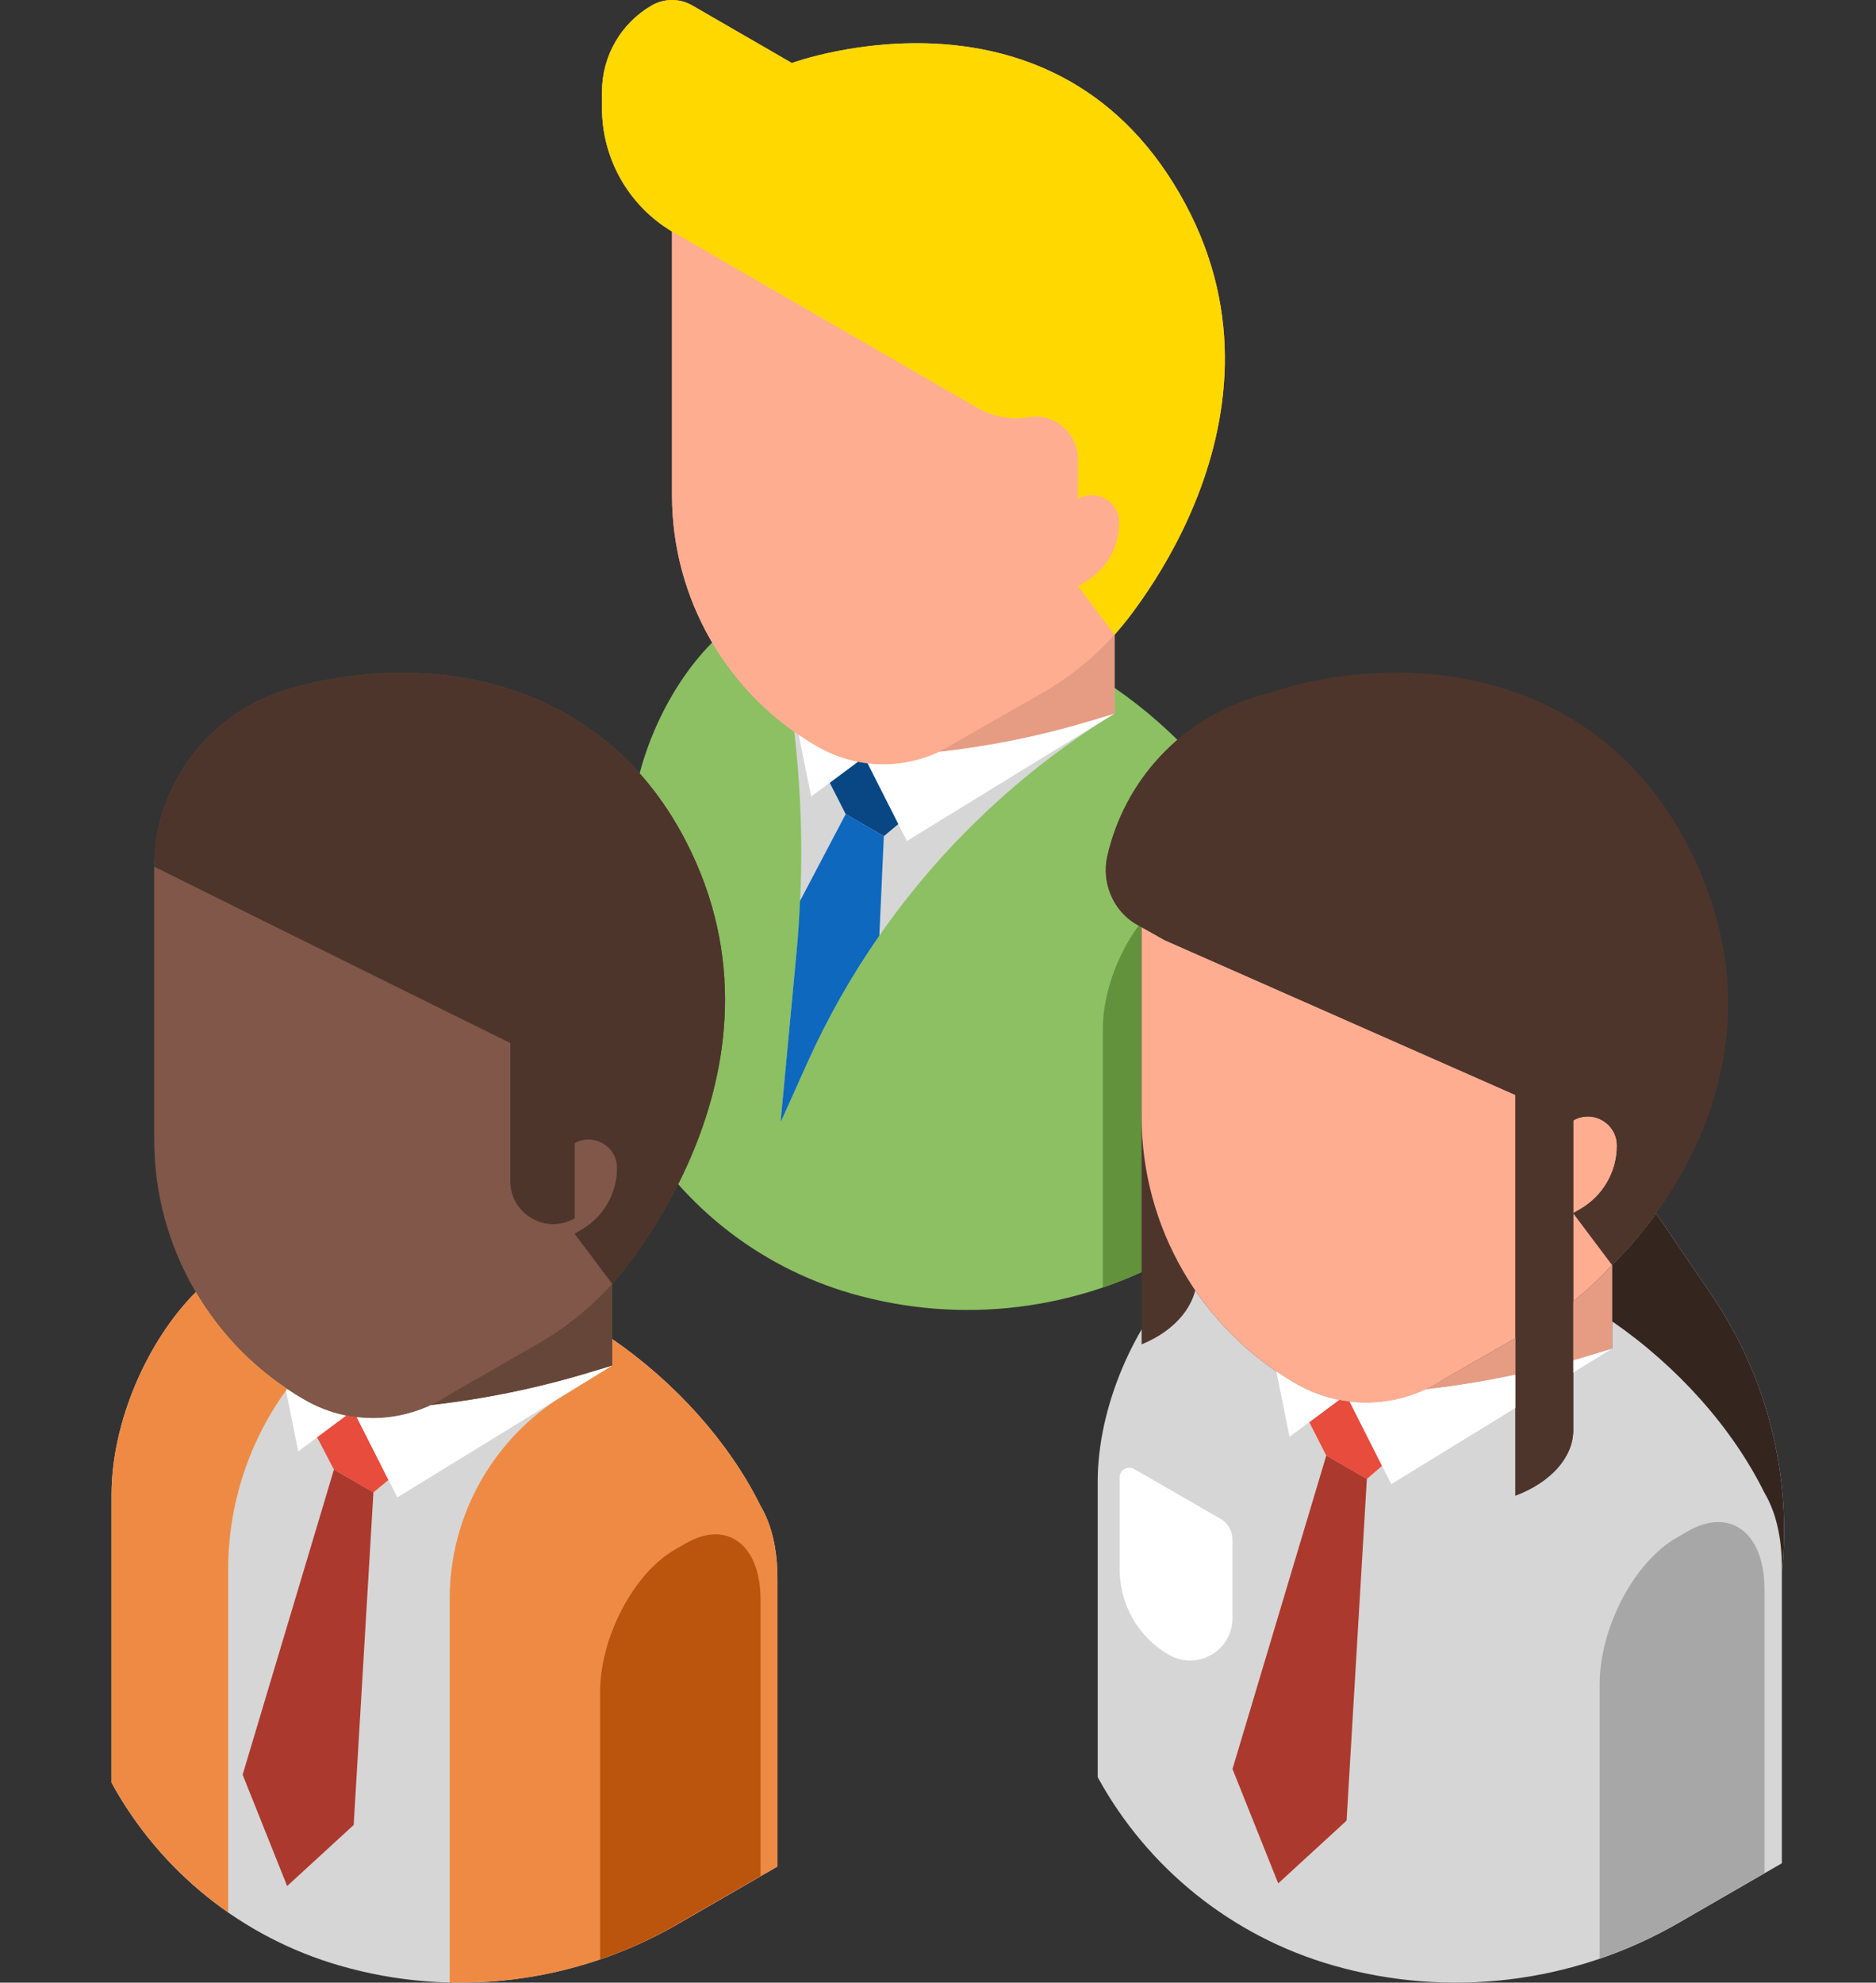 <svg xmlns="http://www.w3.org/2000/svg" width="53" height="56" viewBox="0 0 53 56">
    <rect x="0" y="0" width="53" height="56" fill="#333333" stroke="none"/>
    <g fill="none" fill-rule="evenodd">
        <g fill-rule="nonzero">
            <g>
                <g>
                    <g>
                        <g>
                            <g>
                                <path fill="#8CC062" d="M4.512 19.429C2.787 20.616 1.317 22.25.459 23.99v.001C.168 24.48 0 25.15 0 25.968v7.86l2.745 1.586c2.79 1.61 6.116 2.015 9.21 1.12 2.658-.769 4.899-2.565 6.227-4.992v-7.86c0-1.97-.967-4.194-2.302-5.533-6.646-1.849-11.368 1.28-11.368 1.28z" transform="translate(-1105 -1232) translate(400 1142) translate(238 90) translate(456) translate(11) matrix(-1 0 0 1 36 0)"/>
                                <path fill="#FFAD91" d="M17.587.153c-.354-.204-.79-.204-1.143 0L13.628 1.78C13.538 1.746 6.1-.94 2.507 5.769c-3.372 6.295 2.005 12.16 2.005 12.16v2.226l.635.192c1.408.425 2.851.721 4.31.886 1.046.49 2.32.51 3.463-.15 2.534-1.463 4.095-4.167 4.095-7.094V6.54c1.227-.733 1.978-2.057 1.978-3.486v-.464c0-1.005-.536-1.934-1.406-2.436z" transform="translate(-1105 -1232) translate(400 1142) translate(238 90) translate(456) translate(11) matrix(-1 0 0 1 36 0)"/>
                                <path fill="#FFAD91" d="M4.467 17.878c-.096-.11-.344-.402-.658-.846.2.295.42.578.658.846zM6.93 11.782c-.73-.121-1.386.465-1.386 1.204v1.105c-.517-.298-1.162.074-1.162.67 0 .695.37 1.337.972 1.684l.19.11-1.032 1.373c.572.634 1.246 1.185 2.006 1.624l2.436 1.397c1.12.75 2.632.904 3.966.134 2.534-1.463 4.095-4.167 4.095-7.094V6.54l-8.623 4.979c-.449.259-.967.347-1.462.264z" transform="translate(-1105 -1232) translate(400 1142) translate(238 90) translate(456) translate(11) matrix(-1 0 0 1 36 0)"/>
                                <path fill="#D6D6D6" d="M13.493 26.858c-.194-2.061-.17-4.134.067-6.186-.206.146-.42.284-.64.411-1.142.66-2.413.64-3.459.15-1.46-.164-2.905-.46-4.314-.886l-.635-.192c3.823 2.345 6.85 5.788 8.686 9.879l.75 1.67-.455-4.846z" transform="translate(-1105 -1232) translate(400 1142) translate(238 90) translate(456) translate(11) matrix(-1 0 0 1 36 0)"/>
                                <path fill="#FFF" d="M9.461 21.233c-1.46-.164-2.904-.46-4.314-.887l-.635-.192 5.867 3.6 1.11-2.191c-.706.085-1.407-.039-2.028-.33z" transform="translate(-1105 -1232) translate(400 1142) translate(238 90) translate(456) translate(11) matrix(-1 0 0 1 36 0)"/>
                                <path fill="#E69C83" d="M9.461 21.233L6.52 19.552c-.761-.44-1.435-.99-2.007-1.624v2.226l.635.192c1.41.427 2.854.723 4.314.887z" transform="translate(-1105 -1232) translate(400 1142) translate(238 90) translate(456) translate(11) matrix(-1 0 0 1 36 0)"/>
                                <path fill="#094784" d="M11.489 21.563l-.868 1.714.409.34 1.078-.622.451-.887-.792-.59c-.093.019-.186.033-.278.045z" transform="translate(-1105 -1232) translate(400 1142) translate(238 90) translate(456) translate(11) matrix(-1 0 0 1 36 0)"/>
                                <path fill="#FFF" d="M12.92 21.083c-.375.216-.763.357-1.153.435l1.317.98.35-1.739c-.167.114-.338.222-.514.324z" transform="translate(-1105 -1232) translate(400 1142) translate(238 90) translate(456) translate(11) matrix(-1 0 0 1 36 0)"/>
                                <path fill="#62923B" d="M2.804 25.182l-.304-.175c-1.126-.65-2.039.04-2.039 1.541v7.539l2.535 1.463c.596.325 1.213.598 1.847.814v-7.286c0-1.502-.913-3.246-2.039-3.896z" transform="translate(-1105 -1232) translate(400 1142) translate(238 90) translate(456) translate(11) matrix(-1 0 0 1 36 0)"/>
                                <path fill="#0D68BE" d="M13.493 26.858c-.044-.47-.073-.94-.095-1.41l-1.29-2.453-1.078.623.127 2.81c.787 1.13 1.472 2.337 2.041 3.606l.728 1.62.021.036-.454-4.832z" transform="translate(-1105 -1232) translate(400 1142) translate(238 90) translate(456) translate(11) matrix(-1 0 0 1 36 0)"/>
                                <path fill="#FFD800" d="M17.587.153c-.354-.204-.79-.204-1.143 0L13.628 1.78C13.538 1.746 6.1-.94 2.507 5.769c-3.372 6.295 2.005 12.16 2.005 12.16l1.032-1.375-.19-.11c-.602-.346-.972-.988-.972-1.682 0-.597.645-.97 1.162-.67v-1.106c0-.74.656-1.325 1.386-1.204.495.083 1.013-.005 1.462-.264l8.623-4.98c1.227-.732 1.978-2.056 1.978-3.485v-.464c0-1.005-.536-1.934-1.406-2.436z" transform="translate(-1105 -1232) translate(400 1142) translate(238 90) translate(456) translate(11) matrix(-1 0 0 1 36 0)"/>
                            </g>
                            <g>
                                <path fill="#D6D6D6" d="M16.467 17.494C9.941 16.187 4.705 18.82 4.705 18.82c-1.785 1.229-3.306 2.92-4.194 4.72-.301.507-.475 1.199-.475 2.046v8.134l2.84 1.64c2.887 1.666 6.329 2.085 9.53 1.158 2.75-.795 5.068-2.654 6.443-5.164v-8.134c0-2.037-1-4.339-2.382-5.725z" transform="translate(-1105 -1232) translate(400 1142) translate(238 90) translate(456) translate(11) matrix(-1 0 0 1 22 19)"/>
                                <path fill="#67463A" d="M17.639 5.339c.001.033.003.067.003.101-.014-2.303-1.581-4.326-3.79-4.978C10.21-.612 5.12-.058 2.63 4.745c-3.4 6.56 2.075 12.522 2.075 12.522v2.303l.657.199c1.457.44 2.95.747 4.46.917 1.082.508 2.4.528 3.582-.155 2.623-1.514 4.238-4.312 4.238-7.34V5.348l-.003-.01z" transform="translate(-1105 -1232) translate(400 1142) translate(238 90) translate(456) translate(11) matrix(-1 0 0 1 22 19)"/>
                                <path fill="#FFF" d="M13.404 20.53c-.387.225-.79.37-1.193.45l1.363 1.016.363-1.8c-.173.117-.35.23-.533.335z" transform="translate(-1105 -1232) translate(400 1142) translate(238 90) translate(456) translate(11) matrix(-1 0 0 1 22 19)"/>
                                <path fill="#EF8A44" d="M4.705 18.822C2.92 20.05 1.398 21.74.51 23.539c-.301.507-.475 1.199-.475 2.046v8.134l2.84 1.64c1.967 1.135 4.19 1.69 6.42 1.636v-10.84c0-2.34-1.216-4.514-3.212-5.739l-1.38-.846v-.748z" transform="translate(-1105 -1232) translate(400 1142) translate(238 90) translate(456) translate(11) matrix(-1 0 0 1 22 19)"/>
                                <path fill="#BB540C" d="M2.937 24.772l-.314-.181c-1.165-.673-2.11.041-2.11 1.595v7.8L3.136 35.5c.616.336 1.255.618 1.911.842v-7.54c0-1.552-.944-3.357-2.11-4.03z" transform="translate(-1105 -1232) translate(400 1142) translate(238 90) translate(456) translate(11) matrix(-1 0 0 1 22 19)"/>
                                <path fill="#4D352C" d="M17.642 5.44c-.014-2.303-1.581-4.326-3.79-4.978C10.21-.612 5.12-.058 2.63 4.745c-3.4 6.56 2.075 12.522 2.075 12.522l1.067-1.422-.197-.113c-.622-.36-1.005-1.023-1.005-1.742 0-.613.66-.997 1.192-.699v2.122c.81.469 1.823-.116 1.823-1.052v-3.9c2.961-1.457 10.057-4.979 10.057-4.979V5.44z" transform="translate(-1105 -1232) translate(400 1142) translate(238 90) translate(456) translate(11) matrix(-1 0 0 1 22 19)"/>
                                <path fill="#805749" d="M17.639 5.339c.001.033.003.067.003.101v.042s-7.096 3.522-10.057 4.98v3.899c0 .936-1.012 1.52-1.823 1.052v-2.122c-.532-.298-1.192.086-1.192.7 0 .717.383 1.381 1.005 1.74l.197.114-1.067 1.421c.592.656 1.289 1.226 2.076 1.68l2.52 1.446c1.159.776 2.723.936 4.103.139 2.623-1.514 4.238-4.312 4.238-7.34V5.348l-.003-.01z" transform="translate(-1105 -1232) translate(400 1142) translate(238 90) translate(456) translate(11) matrix(-1 0 0 1 22 19)"/>
                                <path fill="#EF8A44" d="M16.467 17.494c-.636 1.08-1.511 2.02-2.579 2.735 1.083 1.482 1.666 3.269 1.666 5.104v9.682c1.354-.942 2.488-2.188 3.295-3.662v-8.134c0-2.037-1-4.339-2.382-5.725z" transform="translate(-1105 -1232) translate(400 1142) translate(238 90) translate(456) translate(11) matrix(-1 0 0 1 22 19)"/>
                                <path fill="#E84C3D" d="M11.917 21.028l-.891 1.773.425.352 1.115-.644.474-.911-.827-.618c-.099.02-.197.036-.296.048z" transform="translate(-1105 -1232) translate(400 1142) translate(238 90) translate(456) translate(11) matrix(-1 0 0 1 22 19)"/>
                                <path fill="#FFF" d="M9.826 20.686c-1.511-.17-3.006-.476-4.464-.917l-.657-.199 6.07 3.724 1.149-2.267c-.731.088-1.456-.04-2.098-.34z" transform="translate(-1105 -1232) translate(400 1142) translate(238 90) translate(456) translate(11) matrix(-1 0 0 1 22 19)"/>
                                <path fill="#67463A" d="M9.826 20.686l.03.014c-.193-.088-.38-.19-.556-.308l-2.52-1.445c-.786-.455-1.483-1.025-2.075-1.68v2.303l.657.199c1.458.44 2.953.747 4.464.917z" transform="translate(-1105 -1232) translate(400 1142) translate(238 90) translate(456) translate(11) matrix(-1 0 0 1 22 19)"/>
                                <path fill="#AC392D" d="M11.45 23.153L12.008 32.547 13.888 34.272 15.145 31.127 12.566 22.509z" transform="translate(-1105 -1232) translate(400 1142) translate(238 90) translate(456) translate(11) matrix(-1 0 0 1 22 19)"/>
                            </g>
                            <g>
                                <path fill="#D6D6D6" d="M16.98 16.96c-.589-.17-13.028-1.651-13.327-1.688L2.08 17.586C.498 19.913-.187 22.706.1 25.456v8.173l2.918 1.685c2.966 1.712 6.501 2.142 9.791 1.19 2.825-.817 5.207-2.727 6.619-5.306v-8.356c0-2.093-1.028-4.458-2.447-5.881z" transform="translate(-1105 -1232) translate(400 1142) translate(238 90) translate(456) translate(11) matrix(-1 0 0 1 50.44 19)"/>
                                <path fill="#35251F" d="M.1 25.273c0-.87.178-1.582.488-2.102.912-1.85 2.475-3.587 4.308-4.85v-1.594c0-.001-.576-.525-1.243-1.455L2.08 17.586C.498 19.913-.187 22.706.1 25.456v-.183z" transform="translate(-1105 -1232) translate(400 1142) translate(238 90) translate(456) translate(11) matrix(-1 0 0 1 50.44 19)"/>
                                <path fill="#4D352C" d="M16.623 4.608v12.45c0 .79.597 1.52 1.565 1.914V4.273l-1.565.335z" transform="translate(-1105 -1232) translate(400 1142) translate(238 90) translate(456) translate(11) matrix(-1 0 0 1 50.44 19)"/>
                                <path fill="#4D352C" d="M19.158 5.196C18.674 3.04 17.063 1.312 14.945.68l-1.039-.31C10.2-.586 5.236.108 2.765 4.873c-3.493 6.738 2.127 11.85 2.131 11.853v2.366s.956.287 1.097.326v1.974c0 .764.623 1.47 1.633 1.852v-3.42c.835.18 1.678.318 2.527.414 1.112.522 2.466.543 3.681-.159 2.694-1.555 4.354-4.43 4.354-7.54V7.187l.186-.104c.628-.384.945-1.169.784-1.888z" transform="translate(-1105 -1232) translate(400 1142) translate(238 90) translate(456) translate(11) matrix(-1 0 0 1 50.44 19)"/>
                                <path fill="#E69C83" d="M10.162 20.24c-.19-.087-.371-.187-.544-.302l-2.589-1.486c-.809-.467-1.525-1.052-2.133-1.726v2.367l.675.204c1.5.454 3.037.769 4.59.944zM4.91 19.107z" transform="translate(-1105 -1232) translate(400 1142) translate(238 90) translate(456) translate(11) matrix(-1 0 0 1 50.44 19)"/>
                                <path fill="#A7A7A7" d="M3.08 24.438l-.322-.187C1.56 23.56.59 24.294.59 25.889v8.014l2.695 1.556c.633.345 1.289.635 1.963.865v-7.745c0-1.596-.97-3.45-2.167-4.141z" transform="translate(-1105 -1232) translate(400 1142) translate(238 90) translate(456) translate(11) matrix(-1 0 0 1 50.44 19)"/>
                                <path fill="#FFAD91" d="M5.993 15.266l-1.096 1.46c.333.37.7.713 1.096 1.025v-2.485zM4.758 13.36c0 .739.394 1.42 1.033 1.79l.202.116v-2.619c-.549-.316-1.235.08-1.235.713zM17.545 7.549l-9.919 4.378v6.868l1.992 1.143c1.191.797 2.798.96 4.216.142 2.694-1.555 4.354-4.43 4.354-7.54V7.187l-.643.36z" transform="translate(-1105 -1232) translate(400 1142) translate(238 90) translate(456) translate(11) matrix(-1 0 0 1 50.44 19)"/>
                                <path fill="#E84C3D" d="M12.306 20.59l-.911 1.813.43.371 1.146-.662.48-.942-.84-.628c-.102.02-.204.036-.305.049z" transform="translate(-1105 -1232) translate(400 1142) translate(238 90) translate(456) translate(11) matrix(-1 0 0 1 50.44 19)"/>
                                <path fill="#FFF" d="M13.834 20.08c-.398.23-.81.38-1.225.462l1.4 1.043.372-1.85c-.178.122-.36.237-.547.345zM10.158 20.24c-1.553-.175-3.088-.49-4.587-.943l-.675-.204 6.237 3.826 1.18-2.33c-.751.091-1.495-.04-2.155-.349z" transform="translate(-1105 -1232) translate(400 1142) translate(238 90) translate(456) translate(11) matrix(-1 0 0 1 50.44 19)"/>
                                <path fill="#4D352C" d="M19.158 5.196C18.674 3.04 17.063 1.312 14.945.68l-1.039-.31C10.2-.586 5.236.108 2.765 4.873c-3.494 6.74 2.131 11.853 2.131 11.853l1.097-1.46-.202-.117c-.64-.37-1.033-1.051-1.033-1.79 0-.633.686-1.03 1.235-.713v8.746c0 .764.623 1.47 1.633 1.852V11.927l9.92-4.378.828-.465c.628-.384.945-1.169.784-1.888z" transform="translate(-1105 -1232) translate(400 1142) translate(238 90) translate(456) translate(11) matrix(-1 0 0 1 50.44 19)"/>
                                <path fill="#AC392D" d="M11.824 22.774L12.397 32.424 14.328 34.197 15.62 30.966 12.97 22.112z" transform="translate(-1105 -1232) translate(400 1142) translate(238 90) translate(456) translate(11) matrix(-1 0 0 1 50.44 19)"/>
                                <path fill="#FFF" d="M15.955 23.902l2.444-1.41c.181-.105.408.026.408.235v2.607c0 .993-.53 1.911-1.39 2.408-.799.46-1.797-.116-1.797-1.038v-2.22c0-.24.127-.462.335-.582z" transform="translate(-1105 -1232) translate(400 1142) translate(238 90) translate(456) translate(11) matrix(-1 0 0 1 50.44 19)"/>
                            </g>
                        </g>
                    </g>
                </g>
            </g>
        </g>
    </g>
</svg>
